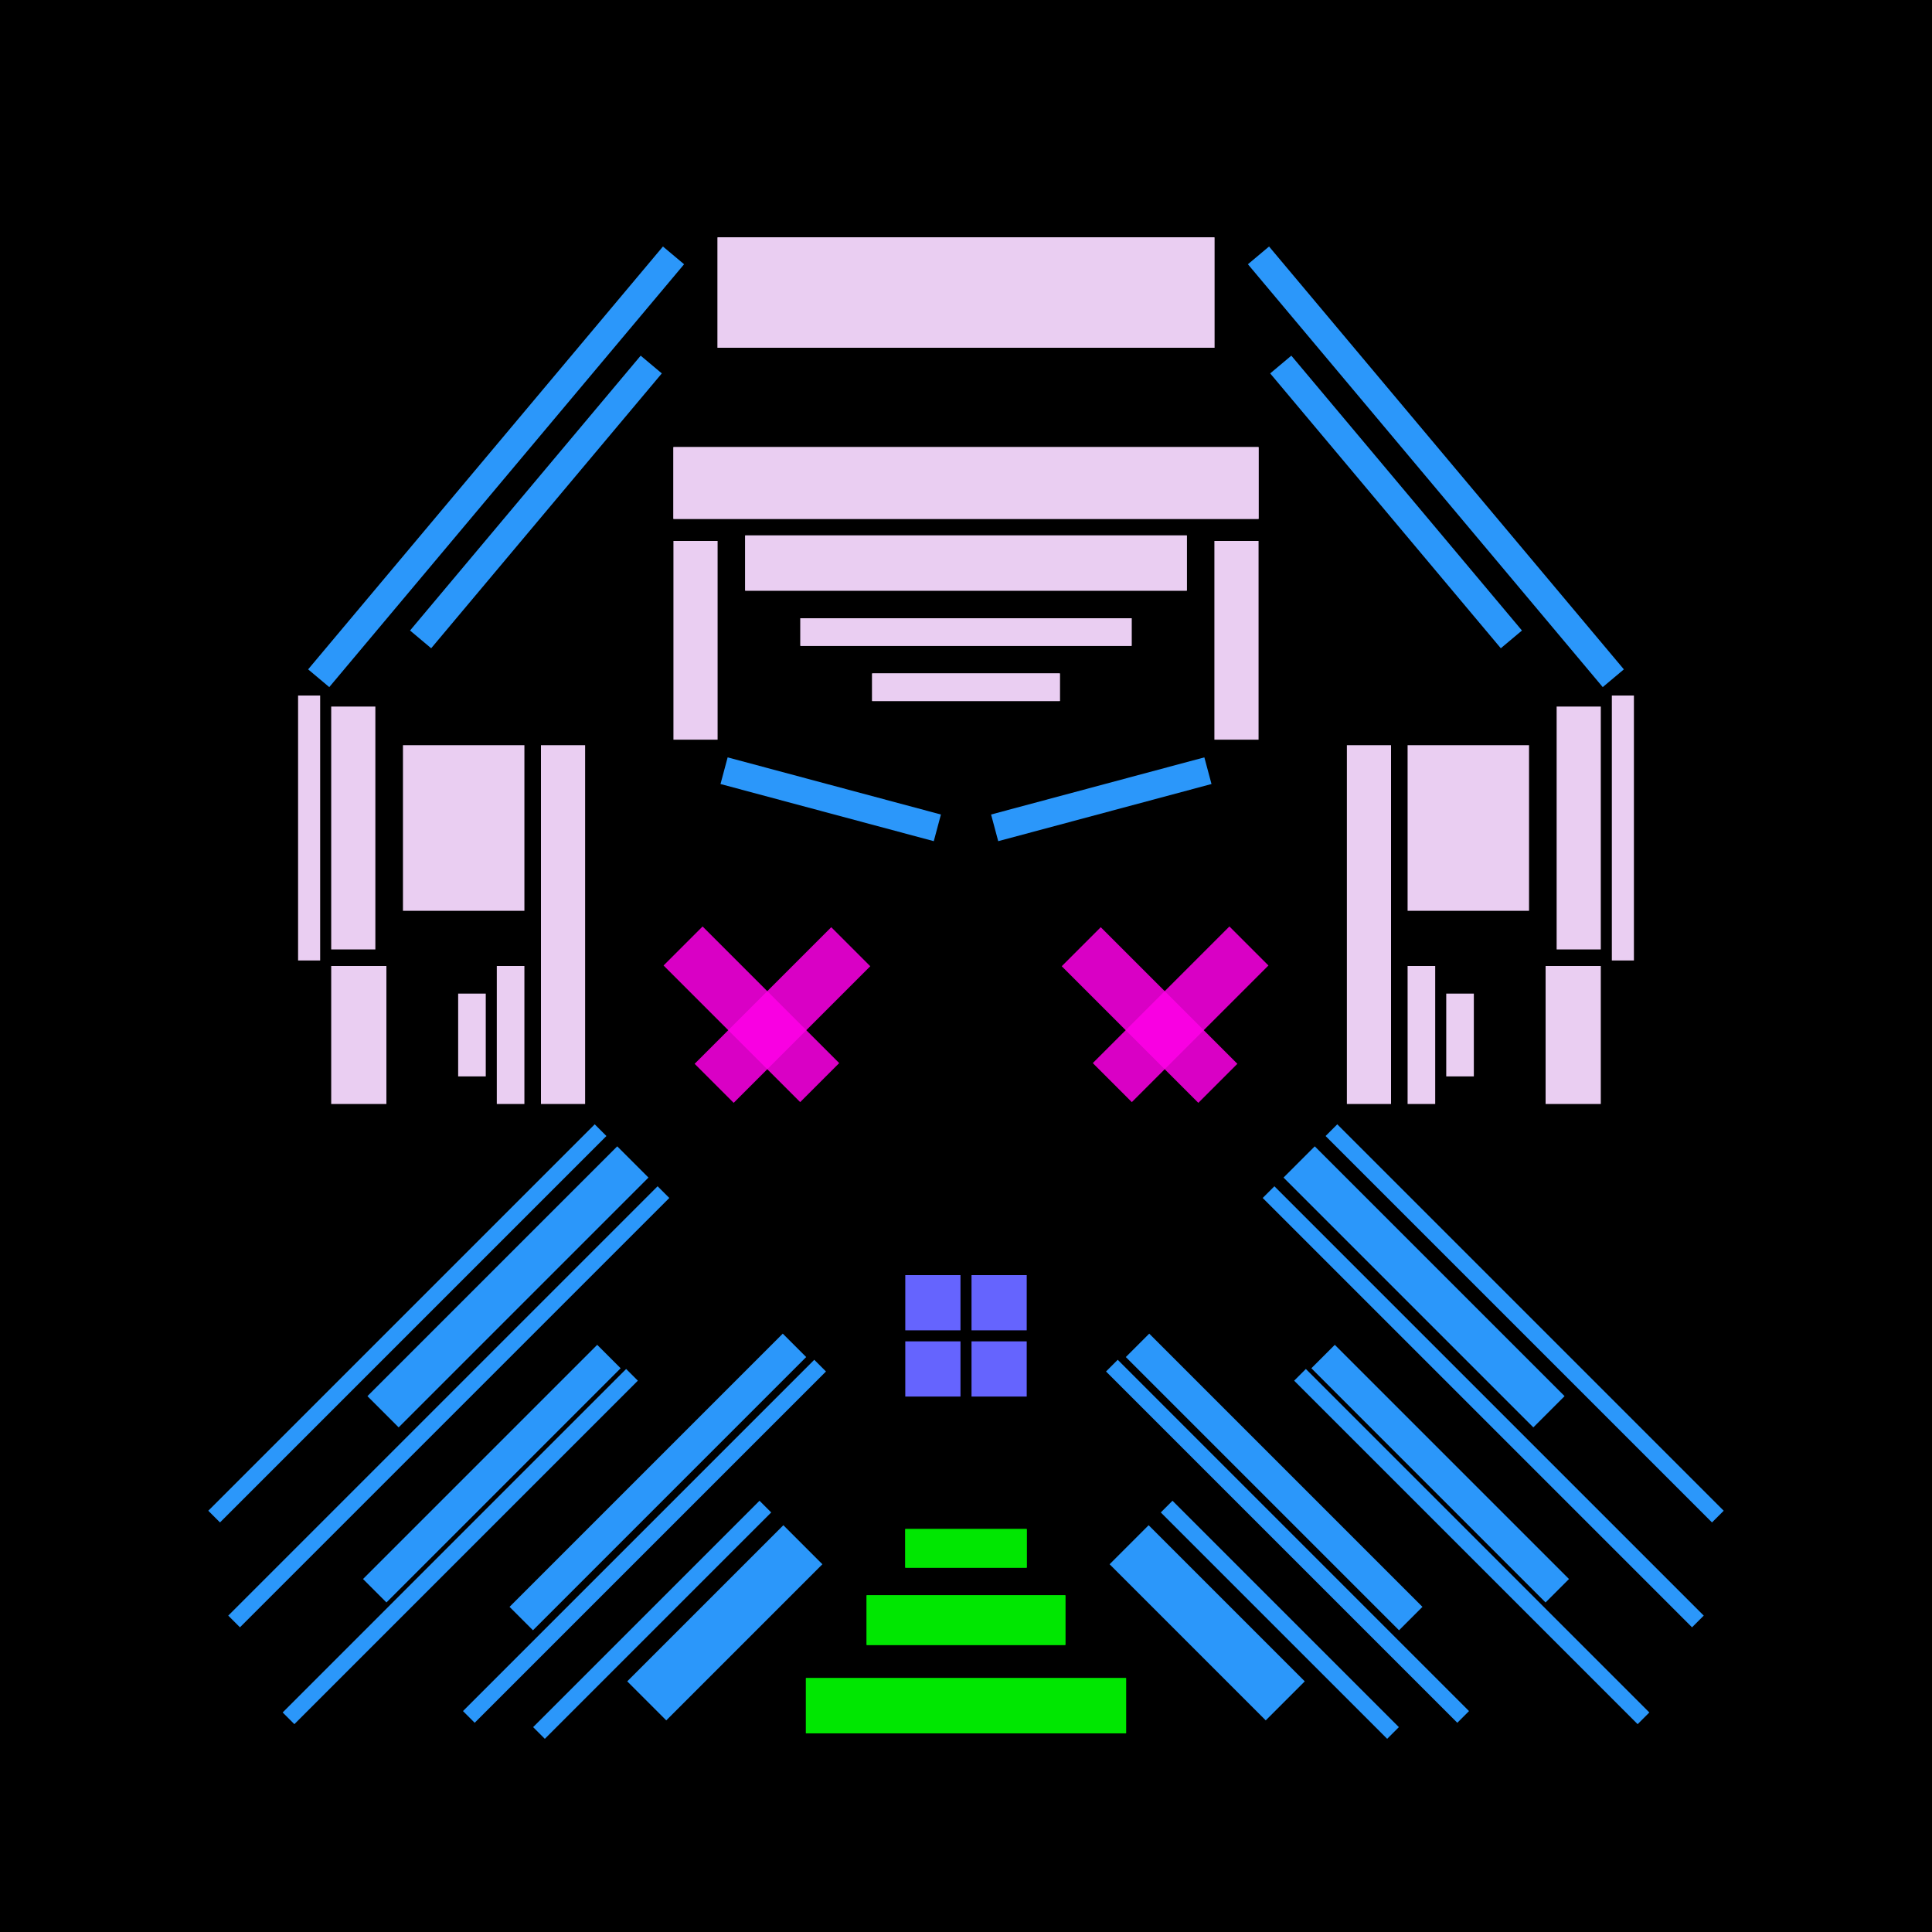 <svg xmlns='http://www.w3.org/2000/svg' preserveAspectRatio='xMinYMin meet' viewBox='0 0 350 350'> <filter id='neon' y='-2' x='-1' width='350' height='350'><feDropShadow flood-color='#3f285e' dx='0' dy='5' flood-opacity='1' stdDeviation='2' result='shadow'/><feOffset in='StrokePaint' dx='0' dy='2' result='offStrPnt'/><feFlood flood-color='#E0F2F3' flood-opacity='0.2' result='flood1' /><feOffset in='SourceGraphic' dx='0' dy='-1' result='offFlood'/><feOffset in='SourceGraphic' dx='0' dy='3' result='offShadow'/><feComposite in='flood1' in2='offFlood' operator='in'  result='cmpFlood' /><feComposite in='shadow' in2='offShadow' operator='in'  result='cmpSha' /><feGaussianBlur in='offStrPnt' stdDeviation='3.5' result='bStrokeP'/><feGaussianBlur in='cmpFlood' stdDeviation='0.8' result='bFlood'/><feGaussianBlur in='cmpSha' stdDeviation='0.4' result='bShadow'/><feMerge><feMergeNode in='bStrokeP'/><feMergeNode in='SourceGraphic'/><feMergeNode in='bFlood'/><feMergeNode in='bshadow'/></feMerge></filter><rect width='100%'  height='100%' fill='#000000'/> <g filter='url(#neon)' ><rect x='146' y= '300' width='58 ' height=  '10 '  fill= '#00e701' /><rect x='157' y= '285' width='36 ' height=  '9  '  fill= '#00e701' /><rect x='164' y= '273' width='22 ' height=  '7  '  fill= '#00e701' /><rect x='60 ' y= '225' width='64 ' height=  '8  '  fill= '#2b97fa' transform = '  translate( 319 , 326 ) rotate ( 135)'  /><rect x='112' y= '284' width='40 ' height=  '10 '  fill= '#2b97fa' transform = '  translate( 429 , 401 ) rotate ( 135)'  /><rect x='84 ' y= '261' width='70 ' height=  '6  '  fill= '#2b97fa' transform = '  translate( 390 , 367 ) rotate ( 135)'  /><rect x='59 ' y= '260' width='60 ' height=  '6  '  fill= '#2b97fa' transform = '  translate( 338 , 386 ) rotate ( 135)'  /><rect x='90 ' y= '288' width='58 ' height=  '3  '  fill= '#2b97fa' transform = '  translate( 407 , 410 ) rotate ( 135)'  /><rect x='72 ' y= '275' width='90 ' height=  '3  '  fill= '#2b97fa' transform = '  translate( 395 , 388 ) rotate ( 135)'  /><rect x='40 ' y= '276' width='88 ' height=  '3  '  fill= '#2b97fa' transform = '  translate( 339 , 413 ) rotate ( 135)'  /><rect x='26 ' y= '248' width='110' height=  '3  '  fill= '#2b97fa' transform = '  translate( 315 , 370 ) rotate ( 135)'  /><rect x='24 ' y= '235' width='99 ' height=  '3  '  fill= '#2b97fa' transform = '  translate( 293 , 351 ) rotate ( 135)'  /><rect x='146' y= '300' width='58 ' height=  '10 '  fill= '#00e701' transform= 'scale(-1,1) translate(-350,0)'/><rect x='157' y= '285' width='36 ' height=  '9  '  fill= '#00e701' transform= 'scale(-1,1) translate(-350,0)'/><rect x='164' y= '273' width='22 ' height=  '7  '  fill= '#00e701' transform= 'scale(-1,1) translate(-350,0)'/><rect x='60 ' y= '225' width='64 ' height=  '8  '  fill= '#2b97fa' transform = ' scale(-1,1)  translate(-350,0) translate( 319 , 326 ) rotate ( 135)'  /><rect x='112' y= '284' width='40 ' height=  '10 '  fill= '#2b97fa' transform = ' scale(-1,1)  translate(-350,0) translate( 429 , 401 ) rotate ( 135)'  /><rect x='84 ' y= '261' width='70 ' height=  '6  '  fill= '#2b97fa' transform = ' scale(-1,1)  translate(-350,0) translate( 390 , 367 ) rotate ( 135)'  /><rect x='59 ' y= '260' width='60 ' height=  '6  '  fill= '#2b97fa' transform = ' scale(-1,1)  translate(-350,0) translate( 338 , 386 ) rotate ( 135)'  /><rect x='90 ' y= '288' width='58 ' height=  '3  '  fill= '#2b97fa' transform = ' scale(-1,1)  translate(-350,0) translate( 407 , 410 ) rotate ( 135)'  /><rect x='72 ' y= '275' width='90 ' height=  '3  '  fill= '#2b97fa' transform = ' scale(-1,1)  translate(-350,0) translate( 395 , 388 ) rotate ( 135)'  /><rect x='40 ' y= '276' width='88 ' height=  '3  '  fill= '#2b97fa' transform = ' scale(-1,1)  translate(-350,0) translate( 339 , 413 ) rotate ( 135)'  /><rect x='26 ' y= '248' width='110' height=  '3  '  fill= '#2b97fa' transform = ' scale(-1,1)  translate(-350,0) translate( 315 , 370 ) rotate ( 135)'  /><rect x='24 ' y= '235' width='99 ' height=  '3  '  fill= '#2b97fa' transform = ' scale(-1,1)  translate(-350,0) translate( 293 , 351 ) rotate ( 135)'  /><rect x='98 ' y= '131' width='8  ' height=  '65 '  fill= '#EACEF2' /><rect x='122' y= '94 ' width='8  ' height=  '36 '  fill= '#EACEF2' /><rect x='54 ' y= '122' width='4  ' height=  '48 '  fill= '#EACEF2' /><rect x='158' y= '118' width='34 ' height=  '5  '  fill= '#EACEF2' /><rect x='145' y= '108' width='60 ' height=  '5  '  fill= '#EACEF2' /><rect x='122' y= '77 ' width='106' height=  '13 '  fill= '#EACEF2' /><rect x='135' y= '93 ' width='80 ' height=  '10 '  fill= '#EACEF2' /><rect x='130' y= '39 ' width='90 ' height=  '20 '  fill= '#EACEF2' /><rect x='73 ' y= '131' width='22 ' height=  '30 '  fill= '#EACEF2' /><rect x='90 ' y= '171' width='5  ' height=  '25 '  fill= '#EACEF2' /><rect x='83 ' y= '176' width='5  ' height=  '15 '  fill= '#EACEF2' /><rect x='60 ' y= '171' width='10 ' height=  '25 '  fill= '#EACEF2' /><rect x='60 ' y= '124' width='8  ' height=  '44 '  fill= '#EACEF2' /><rect x='131' y= '138' width='40 ' height=  '5  '  fill= '#2b97fa' transform = '  translate( 41  , -34 ) rotate ( 15 )'  /><rect x='95 ' y= '54 ' width='5  ' height=  '65 '  fill= '#2b97fa' transform = '  translate( 78  , -42 ) rotate ( 40 )'  /><rect x='39 ' y= '78 ' width='100' height=  '5  '  fill= '#2b97fa' transform = '  translate( -29 , 97  ) rotate ( -50)'  /><rect x='98 ' y= '131' width='8  ' height=  '65 '  fill= '#EACEF2' transform= 'scale(-1,1) translate(-350,0)'/><rect x='122' y= '94 ' width='8  ' height=  '36 '  fill= '#EACEF2' transform= 'scale(-1,1) translate(-350,0)'/><rect x='54 ' y= '122' width='4  ' height=  '48 '  fill= '#EACEF2' transform= 'scale(-1,1) translate(-350,0)'/><rect x='158' y= '118' width='34 ' height=  '5  '  fill= '#EACEF2' transform= 'scale(-1,1) translate(-350,0)'/><rect x='145' y= '108' width='60 ' height=  '5  '  fill= '#EACEF2' transform= 'scale(-1,1) translate(-350,0)'/><rect x='122' y= '77 ' width='106' height=  '13 '  fill= '#EACEF2' transform= 'scale(-1,1) translate(-350,0)'/><rect x='135' y= '93 ' width='80 ' height=  '10 '  fill= '#EACEF2' transform= 'scale(-1,1) translate(-350,0)'/><rect x='130' y= '39 ' width='90 ' height=  '20 '  fill= '#EACEF2' transform= 'scale(-1,1) translate(-350,0)'/><rect x='73 ' y= '131' width='22 ' height=  '30 '  fill= '#EACEF2' transform= 'scale(-1,1) translate(-350,0)'/><rect x='90 ' y= '171' width='5  ' height=  '25 '  fill= '#EACEF2' transform= 'scale(-1,1) translate(-350,0)'/><rect x='83 ' y= '176' width='5  ' height=  '15 '  fill= '#EACEF2' transform= 'scale(-1,1) translate(-350,0)'/><rect x='60 ' y= '171' width='10 ' height=  '25 '  fill= '#EACEF2' transform= 'scale(-1,1) translate(-350,0)'/><rect x='60 ' y= '124' width='8  ' height=  '44 '  fill= '#EACEF2' transform= 'scale(-1,1) translate(-350,0)'/><rect x='131' y= '138' width='40 ' height=  '5  '  fill= '#2b97fa' transform = ' scale(-1,1)  translate(-350,0) translate( 41  , -34 ) rotate ( 15 )'  /><rect x='95 ' y= '54 ' width='5  ' height=  '65 '  fill= '#2b97fa' transform = ' scale(-1,1)  translate(-350,0) translate( 78  , -42 ) rotate ( 40 )'  /><rect x='39 ' y= '78 ' width='100' height=  '5  '  fill= '#2b97fa' transform = ' scale(-1,1)  translate(-350,0) translate( -29 , 97  ) rotate ( -50)'  /><rect x='164' y= '227' width='10 ' height=  '10 '  fill= '#6564fe' /><rect x='164' y= '239' width='10 ' height=  '10 '  fill= '#6564fe' /><rect x='164' y= '227' width='10 ' height=  '10 '  fill= '#6564fe' transform= 'scale(-1,1) translate(-350,0)'/><rect x='164' y= '239' width='10 ' height=  '10 '  fill= '#6564fe' transform= 'scale(-1,1) translate(-350,0)'/></g><g fill-opacity='0.85'><rect x='121' y= '176' width='35 ' height=  '10 '  fill= '#FF00E7' filter='url(#neon)'  transform = '  translate( 169 , -45 ) rotate ( 45 )'  /><rect x='121' y= '176' width='35 ' height=  '10 '  fill= '#FF00E7' filter='url(#neon)'  transform = '  translate( -87 , 151 ) rotate ( -45)'  /><rect x='121' y= '176' width='35 ' height=  '10 '  fill= '#FF00E7' filter='url(#neon)'  transform = ' scale(-1,1)  translate(-350,0) translate( 169 , -45 ) rotate ( 45 )'  /><rect x='121' y= '176' width='35 ' height=  '10 '  fill= '#FF00E7' filter='url(#neon)'  transform = ' scale(-1,1)  translate(-350,0) translate( -87 , 151 ) rotate ( -45)'  /></g></svg>